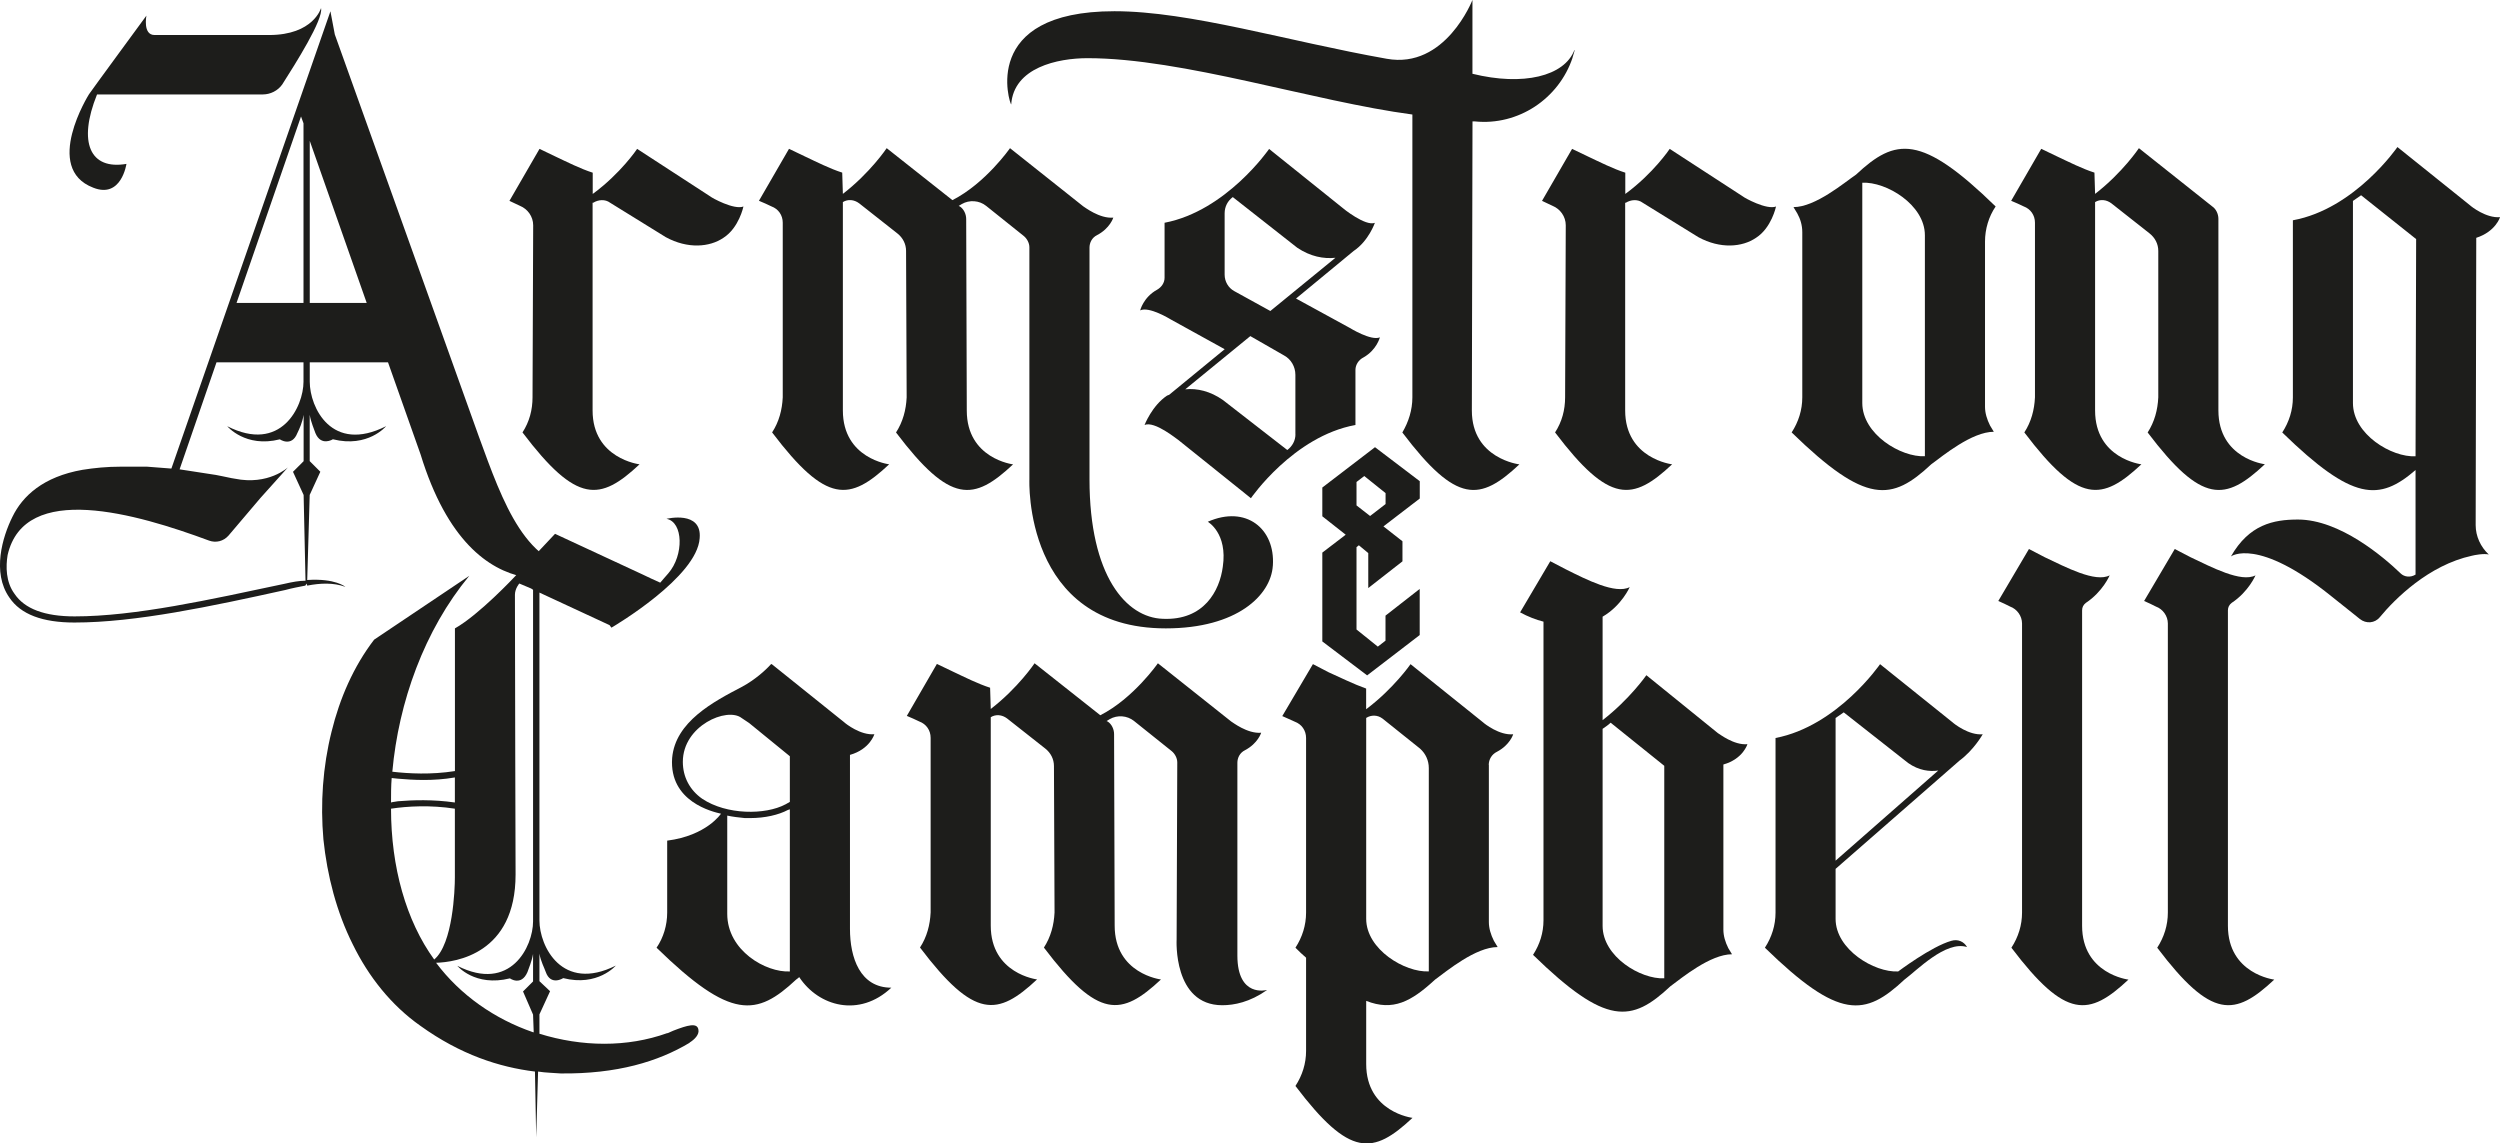 <?xml version="1.0" encoding="UTF-8"?>
<svg id="_Слой_2" data-name="Слой 2" xmlns="http://www.w3.org/2000/svg" viewBox="0 0 423.31 193.62">
  <defs>
    <style>
      .cls-1 {
        fill: #1d1d1b;
      }
    </style>
  </defs>
  <g id="Layer_1" data-name="Layer 1">
    <g>
      <g>
        <path class="cls-1" d="M99.29,96.43s-19.07,9.86-28.08-19.5l-5.51-15.58h-13.25v3.29c0,4.34,3.71,12.19,12.93,7.52,0,0-3.07,3.71-9.01,2.22,0,0-2.01,1.27-2.97-1.06-.21-.64-.74-1.8-.96-3.08v7.84l1.8,1.8-1.8,3.92-.42,14.41c4.77-.32,6.46,1.16,6.46,1.16-2.01-.74-4.24-.64-6.46-.21l-.11-.35-.21.35c-1.06.21-2.22.42-3.39.74-12.5,2.76-25.33,5.51-35.71,5.51-5.4,0-9.11-1.38-11.02-4.24-2.97-4.24-1.16-10.28.53-13.67,1.7-3.5,5.19-6.78,11.87-7.95,2.01-.32,4.13-.53,6.46-.53h4.45c1.38.11,2.75.21,4.13.32L55.95,1.91l.74,3.92,24.37,68.03c4.13,11.34,8.05,22.57,18.23,22.57ZM38.46,72.16c9.11,4.66,12.93-3.29,12.93-7.52v-3.29h-14.73l-6.25,18.12c2.01.32,4.13.64,6.15.95l1.06.21c.64.11,1.38.32,2.12.42,5.72,1.17,9.01-1.91,9.01-1.91l-4.66,5.19-5.4,6.36c-.85.96-2.12,1.27-3.28.85-12.29-4.56-31.26-10.07-34.12,2.44-.32,1.91-.32,4.56,1.17,6.57,1.7,2.54,5.09,3.82,10.17,3.82,10.28,0,22.99-2.86,35.5-5.51,1.38-.32,2.54-.53,3.6-.53l-.32-14.52-1.8-3.92,1.8-1.8v-7.84c-.21,1.27-.74,2.44-1.06,3.08-.96,2.44-2.97,1.06-2.97,1.06-5.83,1.48-8.9-2.22-8.9-2.22ZM15.04,16c.42-.64,9.75-13.35,9.75-13.35,0,0-.64,3.28,1.38,3.28h19.39c7.52,0,8.8-4.56,8.8-4.56.42,1.91-4.34,9.43-6.57,12.93-.74,1.06-2.01,1.69-3.28,1.69h-28.08c-3.29,8.16-1.17,12.82,4.98,11.76,0,0-.85,5.93-5.62,4.03-8.58-3.28-.74-15.79-.74-15.79ZM40.05,51.29h11.34v-30.41l-.42-1.16-10.92,31.58ZM62.09,51.29l-9.64-27.44v27.44h9.64Z"/>
        <path class="cls-1" d="M125.88,34.97s-.74,3.6-3.39,5.3c-2.33,1.59-6.04,1.91-9.75-.11l-9.43-5.83c-.85-.64-2.01-.53-2.86,0h-.11v35.18c0,8.16,7.95,9.11,7.95,9.11-6.68,6.25-10.6,6.78-19.82-5.4,1.17-1.8,1.7-3.82,1.7-5.94l.11-29.14c0-1.48-.95-2.76-2.22-3.28-.64-.32-1.17-.53-1.8-.85l5.09-8.8,2.65,1.27c2.01.95,4.34,2.12,6.36,2.76v3.6c4.77-3.5,7.52-7.63,7.52-7.63l12.4,8.06c.21.21,4.03,2.33,5.62,1.69Z"/>
        <path class="cls-1" d="M215.52,95.8c-.32,4.98-6.04,10.6-18.12,10.6-24.16,0-23.1-25.22-23.1-25.22v-39.31c0-.74-.42-1.48-.95-1.91l-6.36-5.09c-1.17-.95-2.86-1.06-4.13-.32-.21.11-.32.21-.53.32l.21.1c.64.42,1.06,1.27,1.06,2.12l.1,32.43c0,8.16,7.84,9.11,7.84,9.11-6.68,6.25-10.6,6.78-19.82-5.4,1.16-1.8,1.7-3.82,1.8-5.94l-.1-24.8c0-1.16-.53-2.22-1.48-2.97l-6.46-5.09c-.85-.64-1.91-.74-2.76-.21v35.29c0,8.16,7.84,9.11,7.84,9.11-6.68,6.25-10.6,6.78-19.82-5.4,1.17-1.8,1.7-3.82,1.8-5.94v-29.57c0-1.27-.74-2.33-1.91-2.76-.64-.32-1.38-.64-2.12-.95l5.09-8.8,2.65,1.27c2.01.95,4.34,2.12,6.36,2.76l.11,3.6c4.66-3.6,7.42-7.74,7.42-7.74l11.13,8.8c5.62-2.86,9.75-8.8,9.75-8.8l12.4,9.85c.21.11,2.76,2.12,5.09,1.91,0,0-.53,1.8-2.76,2.97-.85.42-1.27,1.27-1.27,2.12v39.21c0,16.43,6.25,23.42,12.4,23.63,7,.32,9.64-4.77,10.17-8.8.85-5.72-2.54-7.63-2.54-7.63,6.46-2.86,11.44,1.17,11.02,7.42Z"/>
        <path class="cls-1" d="M230.89,60.51c-.85.42-1.38,1.27-1.38,2.12v9.33c-10.49,1.91-17.7,12.4-17.7,12.4l-12.29-9.86c-.21-.11-4.03-3.28-5.72-2.54,0,0,1.27-3.29,3.82-4.98.1,0,.21-.11.32-.11l9.43-7.74-9.22-5.09s-3.6-2.22-5.09-1.48c0,0,.53-2.22,2.86-3.5.74-.42,1.27-1.17,1.27-2.01v-9.33c10.49-2.01,17.7-12.5,17.7-12.5l12.29,9.86c.21.21,4.03,3.28,5.62,2.65,0,0-1.06,3.08-3.6,4.77l-9.75,8.05,9.11,4.98s3.6,2.23,5.09,1.59c0,0-.53,2.12-2.76,3.39ZM219.34,73.54v-10.07c0-1.38-.74-2.65-1.91-3.28l-5.72-3.28-11.02,9.01c2.01-.21,4.24.32,6.36,1.8l10.92,8.48c.85-.64,1.38-1.59,1.38-2.65ZM208.95,49.27l6.15,3.39,11.02-9.01c-2.01.21-4.24-.21-6.46-1.7l-10.92-8.58c-.85.64-1.38,1.59-1.38,2.76v10.38c0,1.17.64,2.23,1.59,2.76Z"/>
        <path class="cls-1" d="M266.28,9.75c-2.33,6.99-9.22,11.55-16.53,10.81h-.42l-.11,48.96c0,8.16,8.05,9.11,8.05,9.11-6.68,6.25-10.6,6.78-19.82-5.4,1.06-1.8,1.7-3.82,1.7-5.94V19.39c-16.74-2.22-38.89-9.54-55-9.54-5.09,0-12.5,1.59-12.93,7.84-.21,0-5.51-15.79,17.48-15.79,12.82,0,29.35,5.09,46.1,8.05,9.96,1.8,14.52-9.96,14.52-9.96v12.5c8.58,2.12,15.58.42,17.27-4.03.1,0-.11.53-.32,1.27Z"/>
        <path class="cls-1" d="M300.72,34.97s-.74,3.6-3.39,5.3c-2.33,1.59-6.04,1.91-9.75-.11l-9.43-5.83c-.85-.64-2.01-.53-2.86,0h-.11v35.18c0,8.16,7.95,9.11,7.95,9.11-6.68,6.25-10.6,6.78-19.82-5.4,1.17-1.8,1.7-3.82,1.7-5.94l.11-29.14c0-1.48-.95-2.76-2.22-3.28-.64-.32-1.17-.53-1.8-.85l5.09-8.8,2.65,1.27c2.01.95,4.34,2.12,6.36,2.76v3.6c4.77-3.5,7.52-7.63,7.52-7.63l12.4,8.06c.21.21,4.03,2.33,5.62,1.69Z"/>
        <path class="cls-1" d="M336.11,40.9v27.97c0,1.06.32,2.12.85,3.18l.64,1.06c-3.71,0-8.58,4.03-10.6,5.51-6.68,6.25-11.02,6.89-23.63-5.4,1.17-1.8,1.8-3.82,1.8-5.94v-27.97c0-1.17-.32-2.23-.85-3.18l-.64-1.06c3.71,0,8.58-4.13,10.6-5.51,6.68-6.25,11.02-6.89,23.63,5.4-1.16,1.7-1.8,3.82-1.8,5.94ZM325.93,77.25v-37.41c0-5.19-6.57-9.11-10.6-8.9v37.3c0,5.3,6.57,9.22,10.6,9.01Z"/>
        <path class="cls-1" d="M383.47,78.63c-6.68,6.25-10.6,6.78-19.82-5.4,1.16-1.8,1.7-3.82,1.8-5.94v-24.8c0-1.16-.53-2.22-1.48-2.97l-6.46-5.09c-.85-.64-1.91-.74-2.76-.21v35.29c0,8.16,7.84,9.11,7.84,9.11-6.68,6.25-10.6,6.78-19.82-5.4,1.17-1.8,1.7-3.82,1.8-5.94v-29.57c0-1.27-.74-2.33-1.91-2.76-.64-.32-1.38-.64-2.12-.95l5.09-8.8,2.65,1.27c2.01.95,4.34,2.12,6.36,2.76l.11,3.6c4.66-3.6,7.42-7.74,7.42-7.74l12.4,9.85c.64.42,1.06,1.27,1.06,2.12v32.43c0,8.16,7.84,9.11,7.84,9.11Z"/>
        <path class="cls-1" d="M419.29,40.27l-.1,48.64c0,1.91.85,3.71,2.22,4.98-.85-.21-2.44.1-2.86.21-7.31,1.59-13.03,7.31-15.58,10.39-.85,1.06-2.33,1.16-3.39.32l-4.77-3.81c-12.61-10.17-17.06-6.78-17.06-6.78,3.07-5.4,7.2-6.25,11.34-6.25,7.1,0,14.52,6.36,17.38,9.11.64.64,1.7.74,2.54.21v-17.7c-6.15,5.3-10.6,5.3-22.57-6.36,1.17-1.8,1.8-3.82,1.8-5.94v-29.99c10.49-1.91,17.7-12.4,17.7-12.4l12.29,9.86c.21.21,2.76,2.22,5.09,2.01,0,0-.74,2.44-4.03,3.5ZM409.01,77.25l.1-36.77-9.32-7.42c-.42.32-.95.64-1.38.96v34.23c0,5.3,6.57,9.22,10.6,9.01Z"/>
      </g>
      <g>
        <path class="cls-1" d="M291.81,129.46v27.95c0,1.04.31,2.09.83,3.13l.63,1.04c-3.65,0-8.45,3.96-10.43,5.42-6.57,6.15-10.85,6.78-23.26-5.32,1.15-1.77,1.77-3.75,1.77-5.84v-50.58c-1.25-.31-2.61-.84-3.96-1.57l5.11-8.66,2.61,1.36c3.54,1.77,8.45,4.28,10.84,3.02,0,0-1.36,3.13-4.59,5.01v17.52c4.59-3.55,7.41-7.61,7.41-7.61l12.1,9.8c.21.1,2.71,2.09,5.01,1.88,0,0-.73,2.5-4.07,3.44ZM281.8,165.65v-35.98l-9.08-7.3c-.42.42-.94.73-1.36,1.04v33.37c0,5.22,6.47,9.07,10.43,8.87Z"/>
        <g>
          <path class="cls-1" d="M116.76,176.57c-5.3,3.18-12.29,5.3-21.83,5.19-1.27-.11-2.54-.11-3.82-.32l-.32,11.13-.21-11.13c-6.04-.74-12.61-2.86-19.39-7.74-4.98-3.5-8.8-8.37-11.45-13.78-2.76-5.51-4.34-11.66-4.98-17.8-.53-6.04-.11-12.29,1.38-18.23,1.38-5.62,3.71-11.02,7.21-15.58l16.11-10.81c-7.63,9.22-11.97,21.4-13.03,33.17,2.76.32,6.57.53,10.6-.11v-24.16c4.13-2.33,10.17-8.8,10.17-8.8l6.78-7.21c5.94,2.76,11.45,5.3,14.84,6.89.85.42,2.01.95,2.97,1.38.42-.53.95-1.06,1.38-1.59,2.65-3.07,2.54-8.69-.32-9.22,0,0,6.04-1.48,5.62,3.28-.42,6.57-14.41,14.84-14.94,15.15l-.32-.43-11.87-5.51v55.53c0,4.34,3.82,12.19,12.93,7.63,0,0-3.07,3.6-8.9,2.12,0,0-2.12,1.38-2.97-1.06-.21-.64-.85-1.8-1.06-3.08v4.66l1.8,1.7-1.8,3.92v3.28c7.21,2.23,14.84,2.33,21.62-.1h.1c.32-.11.64-.32.95-.42,2.44-.95,4.03-1.38,4.24-.21.21.85-.64,1.7-1.48,2.22ZM66.21,135.88c.32-.11.74-.11,1.17-.21,2.54-.21,5.93-.32,9.64.21v-4.24c-3.71.64-7.1.43-9.64.21-.32,0-.74-.11-1.06-.11-.11,1.38-.11,2.76-.11,4.13ZM77.02,148.59v-11.66c-4.13-.64-8.05-.42-10.81,0,0,9.86,2.54,18.97,7.31,25.54,3.18-2.65,3.5-11.87,3.5-13.88ZM90.37,174.77l-.11-2.97-1.7-3.92,1.7-1.7v-4.66c-.21,1.27-.74,2.44-.95,3.08-1.06,2.44-2.97,1.06-2.97,1.06-5.94,1.48-8.9-2.12-8.9-2.12,9.01,4.56,12.82-3.28,12.82-7.52v-56.16l-.32-.21-2.01-.85s-.74.85-.74,1.91c0,9.32.11,47.26.11,47.37,0,13.46-10.17,14.84-13.46,14.94,4.13,5.51,9.96,9.54,16.42,11.76h.11Z"/>
          <path class="cls-1" d="M150.91,167.25c-5.4,5.08-12.29,3.18-15.58-1.8-.21.21-.42.32-.53.42-6.68,6.25-11.02,6.89-23.63-5.4,1.17-1.7,1.8-3.82,1.8-5.94v-12.19c6.68-.85,9.11-4.56,9.11-4.56-1.38-.32-8.8-2.01-8.27-9.43.53-6.15,7-9.54,11.87-12.08,2.12-1.16,3.82-2.65,4.88-3.82h.11l12.29,9.86c.21.21,2.76,2.23,5.09,2.01,0,0-.74,2.54-4.13,3.5v29.46c0,4.87,1.7,9.96,7,9.96ZM133,136.2c.21-.1.53-.32.74-.42v-7.73l-6.89-5.62-1.27-.85c-2.44-1.91-9.96,1.27-9.96,7.42,0,2.54,1.16,4.77,3.28,6.25,4.13,2.76,10.7,2.76,14.09.95ZM133.74,164.49v-27.45c-.1,0-.21.1-.32.1-1.59.85-3.92,1.38-6.36,1.38h-.95c-1.06-.11-2.01-.21-2.97-.42v16.64c0,6.25,6.57,9.96,10.6,9.75Z"/>
          <path class="cls-1" d="M214.49,167.67c-2.86,2.01-5.51,2.54-7.52,2.54-8.37,0-7.74-11.13-7.74-11.13l.11-29.99c0-.74-.42-1.48-.95-1.91l-6.36-5.09c-1.17-.95-2.86-1.06-4.13-.32-.21.11-.32.21-.53.32l.21.1c.64.42,1.06,1.27,1.06,2.12l.1,32.43c0,8.16,7.84,9.11,7.84,9.11-6.68,6.25-10.6,6.78-19.82-5.4,1.16-1.8,1.7-3.82,1.8-5.94l-.1-24.8c0-1.16-.53-2.22-1.48-2.97l-6.46-5.09c-.85-.64-1.91-.74-2.76-.21v35.29c0,8.16,7.84,9.11,7.84,9.11-6.68,6.25-10.6,6.78-19.82-5.4,1.17-1.8,1.7-3.82,1.8-5.94v-29.57c0-1.27-.74-2.33-1.91-2.76-.64-.32-1.38-.64-2.12-.95l5.09-8.8,2.65,1.27c2.01.95,4.34,2.12,6.36,2.76l.11,3.6c4.66-3.6,7.42-7.74,7.42-7.74l11.13,8.8c5.62-2.86,9.75-8.8,9.75-8.8l12.4,9.85c.21.11,2.76,2.12,5.09,1.91,0,0-.53,1.8-2.76,2.97-.85.42-1.27,1.27-1.27,2.12v32.64c0,7.2,4.98,5.83,4.98,5.83Z"/>
          <path class="cls-1" d="M252.1,129.52v26.6c0,1.06.32,2.12.85,3.18l.64,1.06c-3.71,0-8.58,4.03-10.6,5.51-4.03,3.71-7.1,5.4-11.66,3.6v10.7c0,8.16,7.84,9.11,7.84,9.11-6.68,6.25-10.6,6.78-19.82-5.4,1.17-1.8,1.8-3.81,1.8-5.93v-15.79c-.64-.53-1.16-1.06-1.8-1.69,1.17-1.8,1.8-3.82,1.8-5.94v-29.57c0-1.27-.74-2.33-1.91-2.76-.74-.32-1.38-.64-2.12-.95l5.19-8.8,2.65,1.38c1.91.85,4.24,2.01,6.36,2.76v3.5c4.66-3.5,7.52-7.63,7.52-7.63l12.29,9.86c.21.21,2.76,2.23,5.09,2.01,0,0-.53,1.8-2.76,2.97-.85.42-1.38,1.27-1.38,2.22ZM241.93,164.49v-34.44c0-1.27-.53-2.44-1.48-3.29l-6.36-5.09c-.85-.64-1.91-.64-2.76-.11v34.02c0,5.19,6.57,9.11,10.6,8.9Z"/>
          <path class="cls-1" d="M310.81,147.11v8.48c0,5.19,6.57,9.11,10.6,8.9,0,0,5.62-4.24,9.01-5.19,1.06-.32,2.12.11,2.65,1.06-3.6-1.16-8.58,4.03-10.6,5.51-6.68,6.25-11.02,6.89-23.63-5.4,1.17-1.8,1.8-3.82,1.8-5.94v-29.57c10.49-2.01,17.7-12.5,17.7-12.5l12.29,9.86c.21.21,2.76,2.23,5.09,2.01,0,0-1.48,2.65-3.92,4.45l-20.98,18.33ZM310.81,121.57v24.16l17.38-15.26c-1.48.21-3.28,0-5.09-1.27l-10.91-8.58c-.42.32-.96.64-1.38.95Z"/>
          <path class="cls-1" d="M360.4,165.87c-6.68,6.25-10.6,6.78-19.82-5.4,1.17-1.8,1.8-3.82,1.8-5.94v-48.96c0-1.27-.85-2.44-2.01-2.86-.64-.32-1.27-.64-2.01-.95l5.19-8.8,2.65,1.38c3.6,1.7,8.58,4.35,11.02,3.08,0,0-1.16,2.76-4.03,4.66-.42.32-.64.74-.64,1.27v53.41c0,8.16,7.84,9.11,7.84,9.11Z"/>
          <path class="cls-1" d="M385.09,165.87c-6.68,6.25-10.6,6.78-19.82-5.4,1.17-1.8,1.8-3.82,1.8-5.94v-48.96c0-1.27-.85-2.44-2.01-2.86-.64-.32-1.27-.64-2.01-.95l5.19-8.8,2.65,1.38c3.6,1.7,8.58,4.35,11.02,3.08,0,0-1.16,2.76-4.03,4.66-.42.32-.64.74-.64,1.27v53.41c0,8.16,7.84,9.11,7.84,9.11Z"/>
        </g>
      </g>
      <path class="cls-1" d="M240.39,81.47l-7.57-5.75-8.92,6.83v4.87l3.96,3.12-3.96,3.03v15.04l7.59,5.75,8.9-6.83v-7.81l-5.79,4.52v4.24l-1.3,1.01-3.61-2.9v-13.95l.4-.31,1.59,1.32v5.92l5.79-4.52v-3.4l-3.22-2.52,6.15-4.72v-2.93ZM234.61,83.5v1.85l-2.62,2.02-2.3-1.79v-3.97l1.31-1.01,3.6,2.89Z"/>
    </g>
  </g>
</svg>